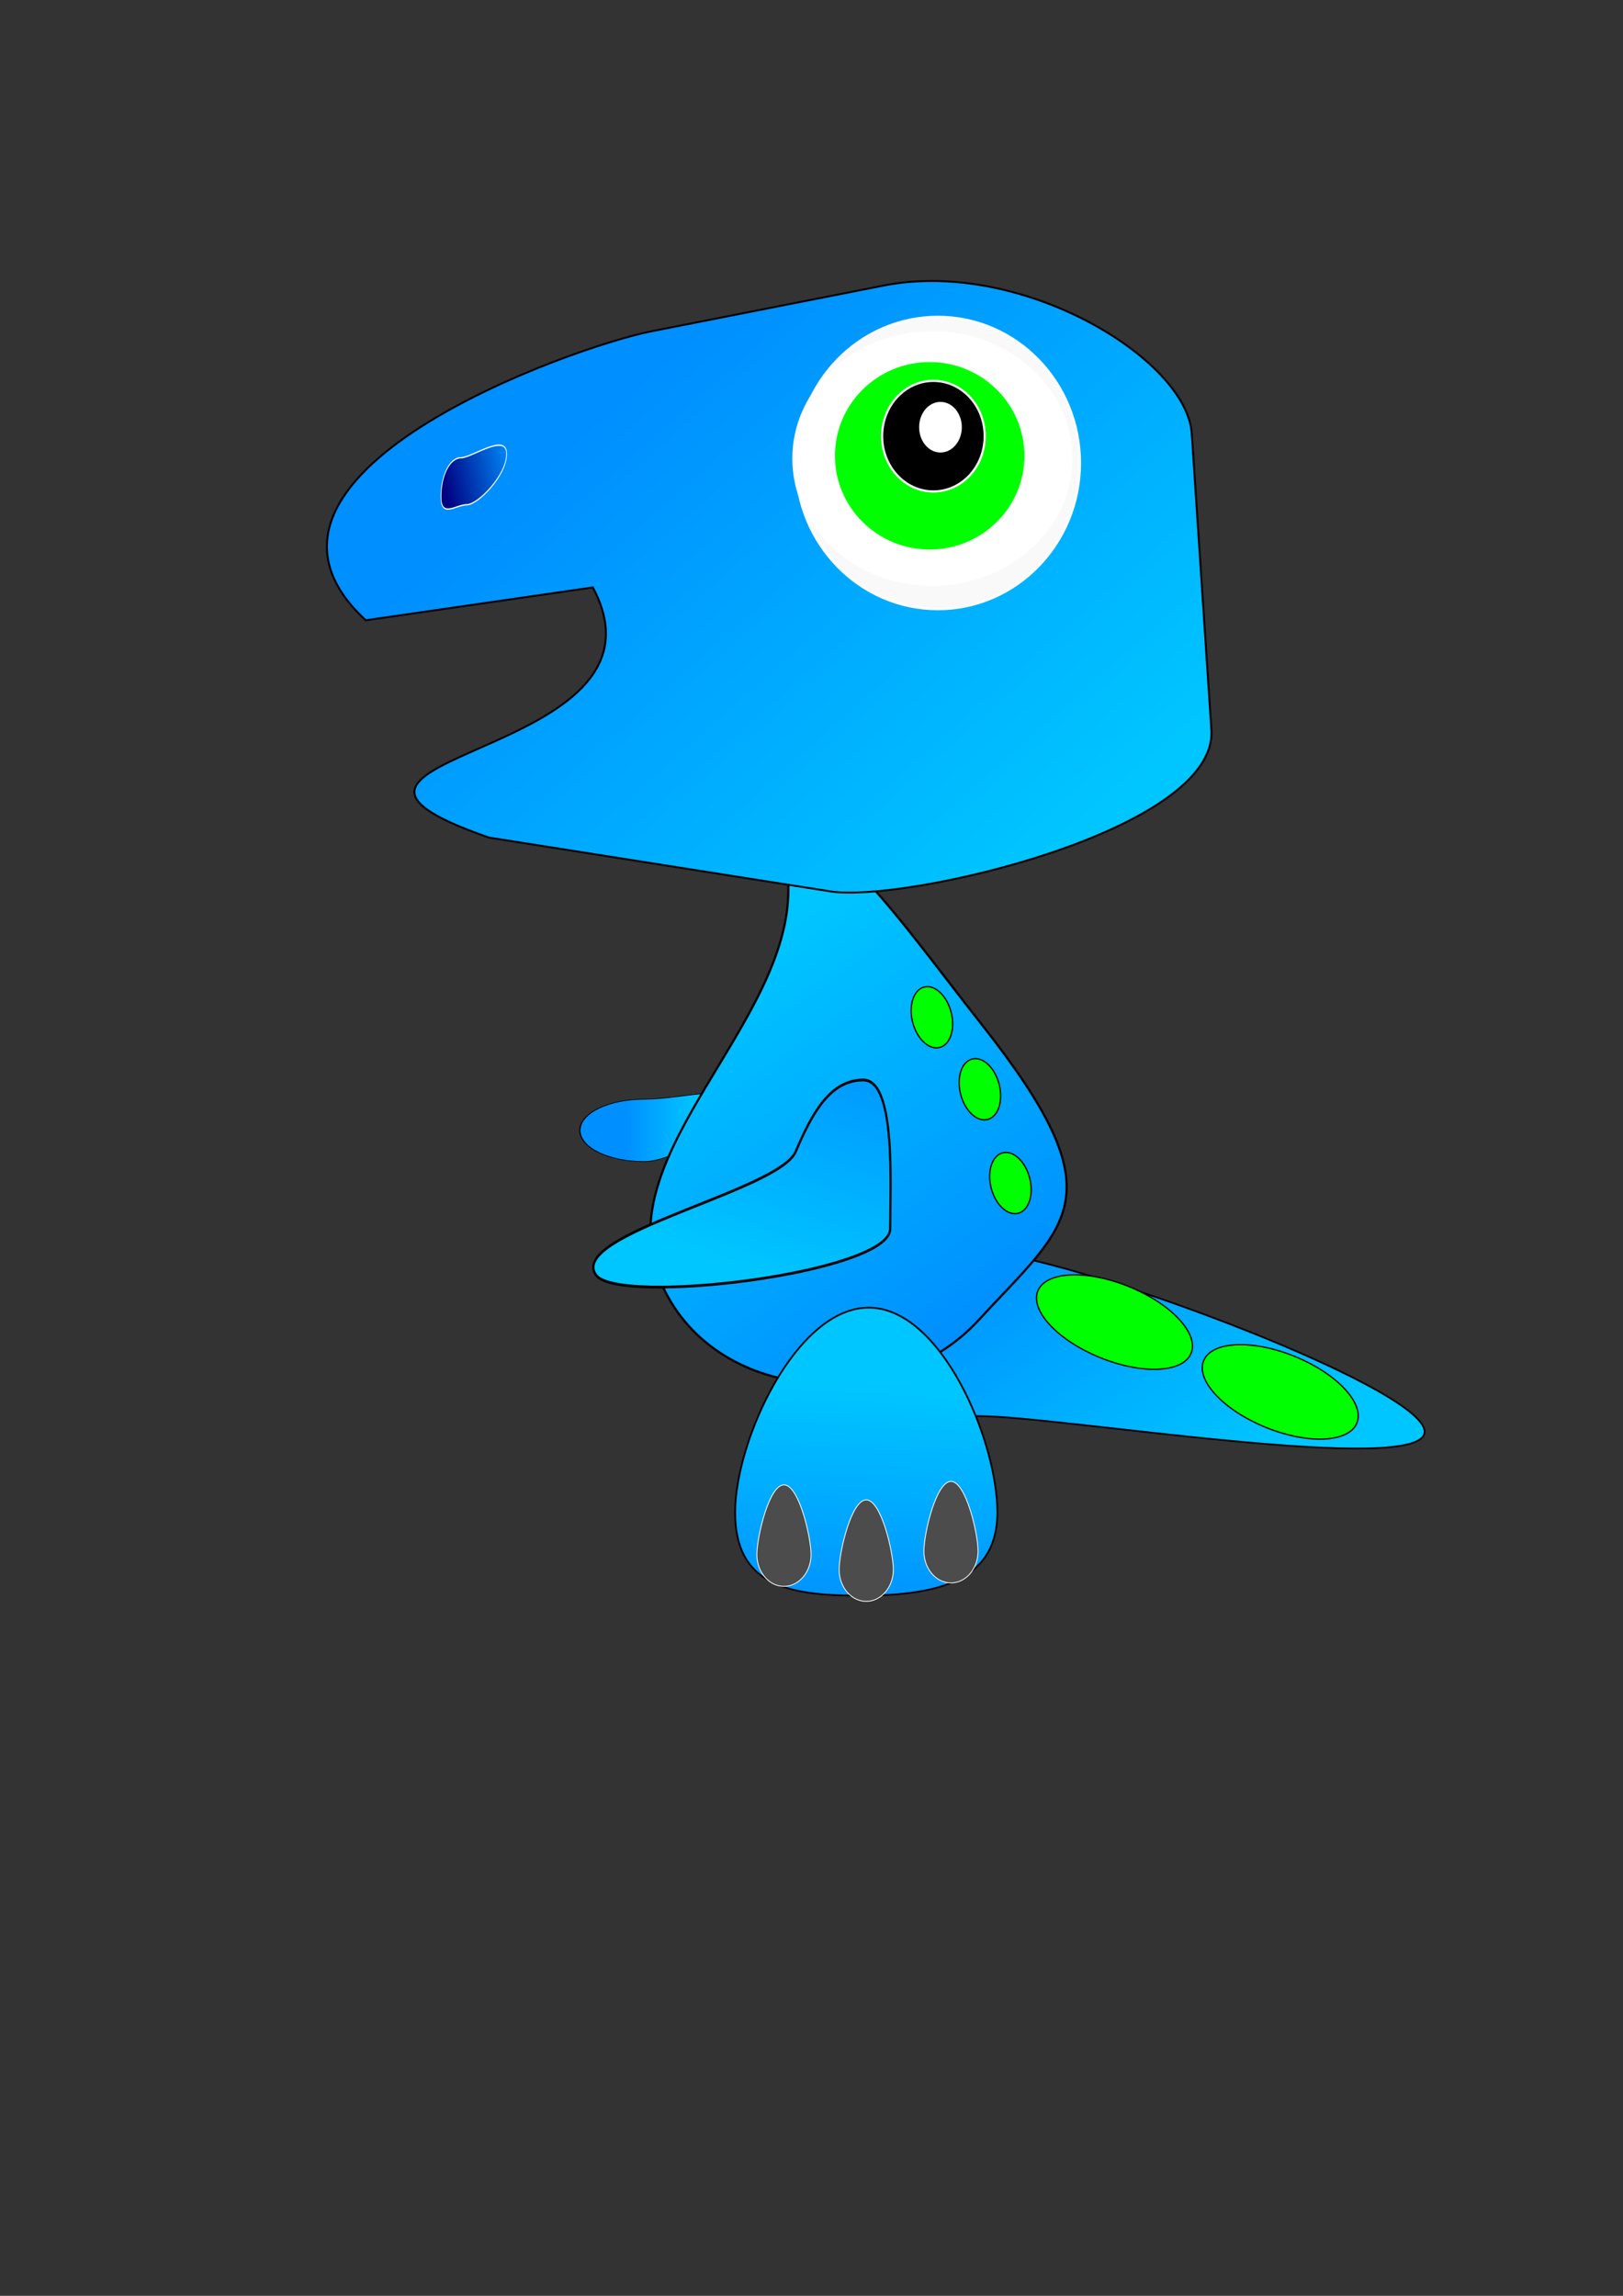 <?xml version="1.0" encoding="UTF-8"?>
<svg width="744.094" height="1052.36" xmlns="http://www.w3.org/2000/svg" xmlns:svg="http://www.w3.org/2000/svg" xmlns:xlink="http://www.w3.org/1999/xlink">
 <rect width="100%" height="100%" fill="#333333" stroke="none"/>
 <title>Baby Trex</title>
 <defs>
  <linearGradient id="linearGradient3088">
   <stop offset="0" stop-color="rgb(0,143,255)" id="stop3090"/>
   <stop offset="1" stop-color="rgb(0,198,255)" id="stop3096"/>
  </linearGradient>
  <linearGradient id="linearGradient3516-8">
   <stop offset="0" stop-color="rgb(0,0,128)" id="stop3518-7"/>
   <stop offset="1" stop-opacity="0" stop-color="rgb(0,0,128)" id="stop3520-8"/>
  </linearGradient>
  <linearGradient id="linearGradient3222">
   <stop offset="0" stop-color="rgb(0,143,255)" id="stop3224"/>
   <stop offset="1" stop-color="rgb(0,198,255)" id="stop3226"/>
  </linearGradient>
  <linearGradient xlink:href="#linearGradient3222" y2="0.708" x2="0.855" y1="0.233" x1="0.041" id="linearGradient3383"/>
  <linearGradient xlink:href="#linearGradient3088" y2="0.227" x2="0.758" y1="0.227" x1="0.297" id="linearGradient3385"/>
  <linearGradient xlink:href="#linearGradient3088" y2="0.215" x2="0.859" y1="0.489" x1="0.38" id="linearGradient3387"/>
  <linearGradient xlink:href="#linearGradient3088" y2="0.162" x2="0.496" y1="0.786" x1="0.84" id="linearGradient3391"/>
  <linearGradient xlink:href="#linearGradient3088" y2="0.91" x2="0.856" y1="0.461" x1="0.232" id="linearGradient3393"/>
  <linearGradient xlink:href="#linearGradient3516-8" y2="0.172" x2="1.079" y1="0.5" x1="-0.006" id="linearGradient3397"/>
  <linearGradient xlink:href="#linearGradient3088" y2="0.276" x2="0.519" y1="1.086" x1="0.481" id="linearGradient3399"/>
  <linearGradient xlink:href="#linearGradient3088" y2="0.866" x2="0.58" y1="-0.168" x1="1.119" id="linearGradient3401"/>
 </defs>
 <g>
  <title>Layer 1</title>
  <path d="m653.125,656.268c0,20.797 -168.094,-7.15 -203.906,-7.15c-35.812,0 -64.844,-16.859 -64.844,-37.657c0,-20.797 29.032,-37.657 64.844,-37.657c35.812,0 203.906,61.666 203.906,82.463z" transform="translate(0 -1) translate(0 1)" stroke-width="0.781" stroke="#000000" fill="url(#linearGradient3383)" id="path3274"/>
  <g transform="matrix(1 0 0 1 0 0) matrix(1 0 0 1 0 0) matrix(1 0 0 1 0 0) matrix(1 0 0 1 0 0) matrix(1 0 0 1 0 0) matrix(1 0 0 1 0 0) translate(0 -1) matrix(1 0 0 1 0 0) matrix(1 0 0 1 0 0) matrix(1 0 0 1 0 0) matrix(1 0 0 1 0 0) matrix(1 0 0 1 0 0) translate(0 1)" id="g3355">
   <path d="m475.896,574.185c0,15.735 -27.005,55.255 -44.973,55.255c-17.968,0 -32.534,-12.756 -32.534,-28.491c0,-15.735 14.566,-28.491 32.534,-28.491c17.968,0 44.973,-14.008 44.973,1.727z" transform="translate(127 -35) translate(-118 33) translate(-1) translate(-14 19) translate(-266 -44) translate(146 -70) translate(398.39 629.439) scale(0.819 0.857) translate(-398.39 -629.439) translate(398.39 629.439) scale(1 0.585) translate(-398.39 -629.439) translate(475.896 566.714) scale(1.103 1) translate(-475.896 -566.714)" stroke-width="0.636" stroke="#000000" fill="url(#linearGradient3385)" id="path3161-9-9"/>
   <path d="m446.61,522.042c0,15.735 -27.005,55.255 -44.973,55.255c-17.968,0 -32.534,-12.756 -32.534,-28.491c0,-15.735 14.566,-28.491 32.534,-28.491c17.968,0 44.973,-14.008 44.973,1.727z" stroke-width="0.636" stroke="#000000" fill="url(#linearGradient3387)" id="path3161-9"/>
   <path d="m410,718.076c-41.129,44.711 -125.571,37.889 -147.143,-21.429c-20.261,-55.714 60,-114.963 60,-175.714c0,-60.751 49.476,11.876 88.571,61.429c63.118,80 40,90.677 -1.429,135.714z" transform="translate(38.571 -112.857)" stroke="#000000" fill="url(#linearGradient3391)" id="path3249"/>
  </g>
  <path d="m271.429,109.505l118.572,-24.286c70.27,-14.393 154.618,38.89 157.143,78.571l10,157.143c3.406,53.522 -156.798,91.86 -194.286,85.714l-174.286,-28.571c-124.381,-44.948 100.426,-40.254 53,-132.714l-115.857,17.429c-80.064,-76.884 105.699,-145.09 145.714,-153.286z" transform="translate(0 1) translate(-20 2) translate(-1 2) translate(2 1) translate(2) translate(0 -1) translate(0 1) translate(0 1) translate(0 1) translate(0 -1) translate(0 4) translate(-1 2) translate(30 3) translate(0 2) translate(-1) translate(1) translate(0 -1) translate(0 34) translate(4 -5) translate(105.897 82.815) scale(1 0.864) translate(-105.897 -82.815) translate(557.196 82.815) scale(0.938 1) translate(-557.196 -82.815) translate(105.897 82.815) scale(0.958 1) translate(-105.897 -82.815)" stroke="#000000" fill="url(#linearGradient3393)" id="path14"/>
  <path d="m495.124,212.228c0,37.003 -29.163,67 -65.138,67c-35.975,0 -65.138,-29.997 -65.138,-67c0,-37.003 29.163,-67 65.138,-67c35.975,0 65.138,29.997 65.138,67z" transform="matrix(1 0 0 1 0 0) matrix(1 0 0 1 0 0) matrix(1 0 0 1 0 0) matrix(1 0 0 1 0 0) matrix(1 0 0 1 0 0) matrix(1 0 0 1 0 0) translate(0 -1) matrix(1 0 0 1 0 0) matrix(1 0 0 1 0 0) matrix(1 0 0 1 0 0) matrix(1 0 0 1 0 0) matrix(1 0 0 1 0 0) translate(0 1)" stroke="#ffffff" fill="#f9f9f9" id="path3057"/>
  <path d="m491.18,210.174c0,31.964 -28.529,57.876 -63.72,57.876c-35.192,0 -63.72,-25.912 -63.72,-57.876c0,-31.964 28.529,-57.876 63.72,-57.876c35.192,0 63.72,25.912 63.72,57.876z" transform="matrix(1 0 0 1 0 0) matrix(1 0 0 1 0 0) matrix(1 0 0 1 0 0) matrix(1 0 0 1 0 0) matrix(1 0 0 1 0 0) matrix(1 0 0 1 0 0) translate(0 -1) matrix(1 0 0 1 0 0) matrix(1 0 0 1 0 0) matrix(1 0 0 1 0 0) matrix(1 0 0 1 0 0) matrix(1 0 0 1 0 0) translate(0 1)" stroke="#ffffff" fill="#ffffff" id="path3059"/>
  <path d="m470.173,208.93c0,24.002 -19.671,43.46 -43.936,43.46c-24.265,0 -43.936,-19.457 -43.936,-43.46c0,-24.002 19.671,-43.46 43.936,-43.46c24.265,0 43.936,19.457 43.936,43.46z" transform="matrix(1 0 0 1 0 0) matrix(1 0 0 1 0 0) matrix(1 0 0 1 0 0) matrix(1 0 0 1 0 0) matrix(1 0 0 1 0 0) matrix(1 0 0 1 0 0) translate(0 -1) matrix(1 0 0 1 0 0) matrix(1 0 0 1 0 0) matrix(1 0 0 1 0 0) matrix(1 0 0 1 0 0) matrix(1 0 0 1 0 0) translate(0 1)" stroke="#ffffff" fill="#00ff00" id="path3065"/>
  <path d="m451.461,199.931c0,14.001 -10.531,25.351 -23.522,25.351c-12.991,0 -23.522,-11.35 -23.522,-25.351c0,-14.001 10.531,-25.351 23.522,-25.351c12.991,0 23.522,11.35 23.522,25.351z" transform="matrix(1 0 0 1 0 0) matrix(1 0 0 1 0 0) matrix(1 0 0 1 0 0) matrix(1 0 0 1 0 0) matrix(1 0 0 1 0 0) matrix(1 0 0 1 0 0) translate(0 -1) matrix(1 0 0 1 0 0) matrix(1 0 0 1 0 0) matrix(1 0 0 1 0 0) matrix(1 0 0 1 0 0) matrix(1 0 0 1 0 0) translate(0 1)" stroke="#ffffff" fill="#000000" id="path3067"/>
  <path d="m440.461,195.823c0,6.132 -4.157,11.104 -9.285,11.104c-5.128,0 -9.285,-4.971 -9.285,-11.104c0,-6.132 4.157,-11.104 9.285,-11.104c5.128,0 9.285,4.971 9.285,11.104z" transform="matrix(1 0 0 1 0 0) matrix(1 0 0 1 0 0) matrix(1 0 0 1 0 0) matrix(1 0 0 1 0 0) matrix(1 0 0 1 0 0) matrix(1 0 0 1 0 0) translate(0 -1) matrix(1 0 0 1 0 0) matrix(1 0 0 1 0 0) matrix(1 0 0 1 0 0) matrix(1 0 0 1 0 0) matrix(1 0 0 1 0 0) translate(0 1)" stroke="#ffffff" fill="#ffffff" id="path3069"/>
  <path d="m274.249,153.166c0,17.687 -42.584,41.634 -58.829,41.634c-16.245,0 -38.239,11.282 -38.239,-6.405c0,-17.687 13.169,-32.026 29.415,-32.026c16.245,0 67.654,-20.89 67.654,-3.203z" transform="matrix(1 0 0 1 0 0) matrix(1 0 0 1 0 0) matrix(1 0 0 1 0 0) matrix(1 0 0 1 0 0) matrix(1 0 0 1 0 0) matrix(1 0 0 1 0 0) translate(0 -1) matrix(1 0 0 1 0 0) matrix(1 0 0 1 0 0) matrix(1 0 0 1 0 0) matrix(1 0 0 1 0 0) matrix(1 0 0 1 0 0) translate(0 1) translate(31 14) translate(-6 21) translate(177.18 198.345) scale(0.31 0.56) translate(-177.18 -198.345)" stroke-width="1.074" stroke="#ffffff" fill="url(#linearGradient3397)" id="path3078"/>
  <path d="m457.253,693.282c0,32.994 -30.252,38.12 -63.45,38.12c-33.198,0 -56.771,-5.126 -56.771,-38.12c0,-32.994 28.026,-93.878 61.224,-93.878c33.198,0 58.997,60.884 58.997,93.878z" transform="matrix(1 0 0 1 0 0) matrix(1 0 0 1 0 0) matrix(1 0 0 1 0 0) matrix(1 0 0 1 0 0) matrix(1 0 0 1 0 0) matrix(1 0 0 1 0 0) translate(0 -1) matrix(1 0 0 1 0 0) matrix(1 0 0 1 0 0) matrix(1 0 0 1 0 0) matrix(1 0 0 1 0 0) matrix(1 0 0 1 0 0) translate(0 1)" stroke-width="0.788" stroke="#000000" fill="url(#linearGradient3399)" id="path3369"/>
  <path d="m371.84,712.615c0,-8.029 -5.56,-31.982 -12.419,-31.982c-6.859,0 -12.419,23.954 -12.419,31.982c0,8.029 5.56,14.537 12.419,14.537c6.859,0 12.419,-6.509 12.419,-14.537z" stroke-width="0.384" stroke="#ffffff" fill="#4c4c4c" id="path3088-7"/>
  <path d="m409.561,719.504c0,-8.029 -5.56,-31.982 -12.419,-31.982c-6.859,0 -12.419,23.954 -12.419,31.982c0,8.029 5.56,14.537 12.419,14.537c6.859,0 12.419,-6.509 12.419,-14.537z" stroke-width="0.384" stroke="#ffffff" fill="#4c4c4c" id="path3088-7-7"/>
  <path d="m448.409,710.039c0,-8.029 -5.56,-31.982 -12.419,-31.982c-6.859,0 -12.419,23.954 -12.419,31.982c0,8.029 5.56,14.537 12.419,14.537c6.859,0 12.419,-6.509 12.419,-14.537z" transform="translate(0 1)" stroke-width="0.384" stroke="#ffffff" fill="#4c4c4c" id="path3088-7-8"/>
  <g transform="matrix(1 0 0 1 0 0) matrix(1 0 0 1 0 0) matrix(1 0 0 1 0 0) matrix(1 0 0 1 0 0) matrix(1 0 0 1 0 0) matrix(1 0 0 1 0 0) translate(0 -1) matrix(1 0 0 1 0 0) matrix(1 0 0 1 0 0) matrix(1 0 0 1 0 0) matrix(1 0 0 1 0 0) matrix(1 0 0 1 0 0) translate(0 1) translate(5 19) translate(267.03 566.977) scale(1 1.079) translate(-267.03 -566.977)" id="g3203">
   <path d="m403.125,546.693c0,16.174 -125.233,28.196 -134.955,16.786c-12.647,-14.844 83.981,-30.647 91.607,-44.911c7.812,-14.612 16.059,-26.161 31.049,-26.161c14.991,0 12.299,38.112 12.299,54.286z" transform="translate(0 -1) translate(267.03 566.977) scale(1 1.079) translate(-267.03 -566.977) translate(267.03 525.272) scale(1 1.079) translate(-267.03 -525.272)" stroke="#000000" fill="url(#linearGradient3401)" id="path3175"/>
  </g>
  <ellipse ry="9.12" rx="14.295" cy="542.296" cx="463.25" transform="rotate(75.651 463.25 542.296)" stroke-width="0.581" stroke="#000000" fill="#00ff00" id="svg_1"/>
  <ellipse ry="9.12" rx="14.295" cy="499.296" cx="449.25" transform="rotate(75.651 449.25 499.296)" stroke-width="0.581" stroke="#000000" fill="#00ff00" id="svg_2"/>
  <ellipse ry="9.12" rx="14.295" cy="466.296" cx="427.25" transform="rotate(75.651 427.25 466.296)" stroke-width="0.581" stroke="#000000" fill="#00ff00" id="svg_3"/>
  <ellipse ry="17.568" rx="37.922" cy="606.022" cx="510.955" transform="rotate(22.128 510.955 606.022)" stroke-width="0.581" stroke="#000000" fill="#00ff00" id="svg_5"/>
  <ellipse ry="17.568" rx="37.922" cy="638.022" cx="586.955" transform="rotate(22.128 586.956 638.022)" stroke-width="0.581" stroke="#000000" fill="#00ff00" id="svg_7"/>
 </g>
</svg>